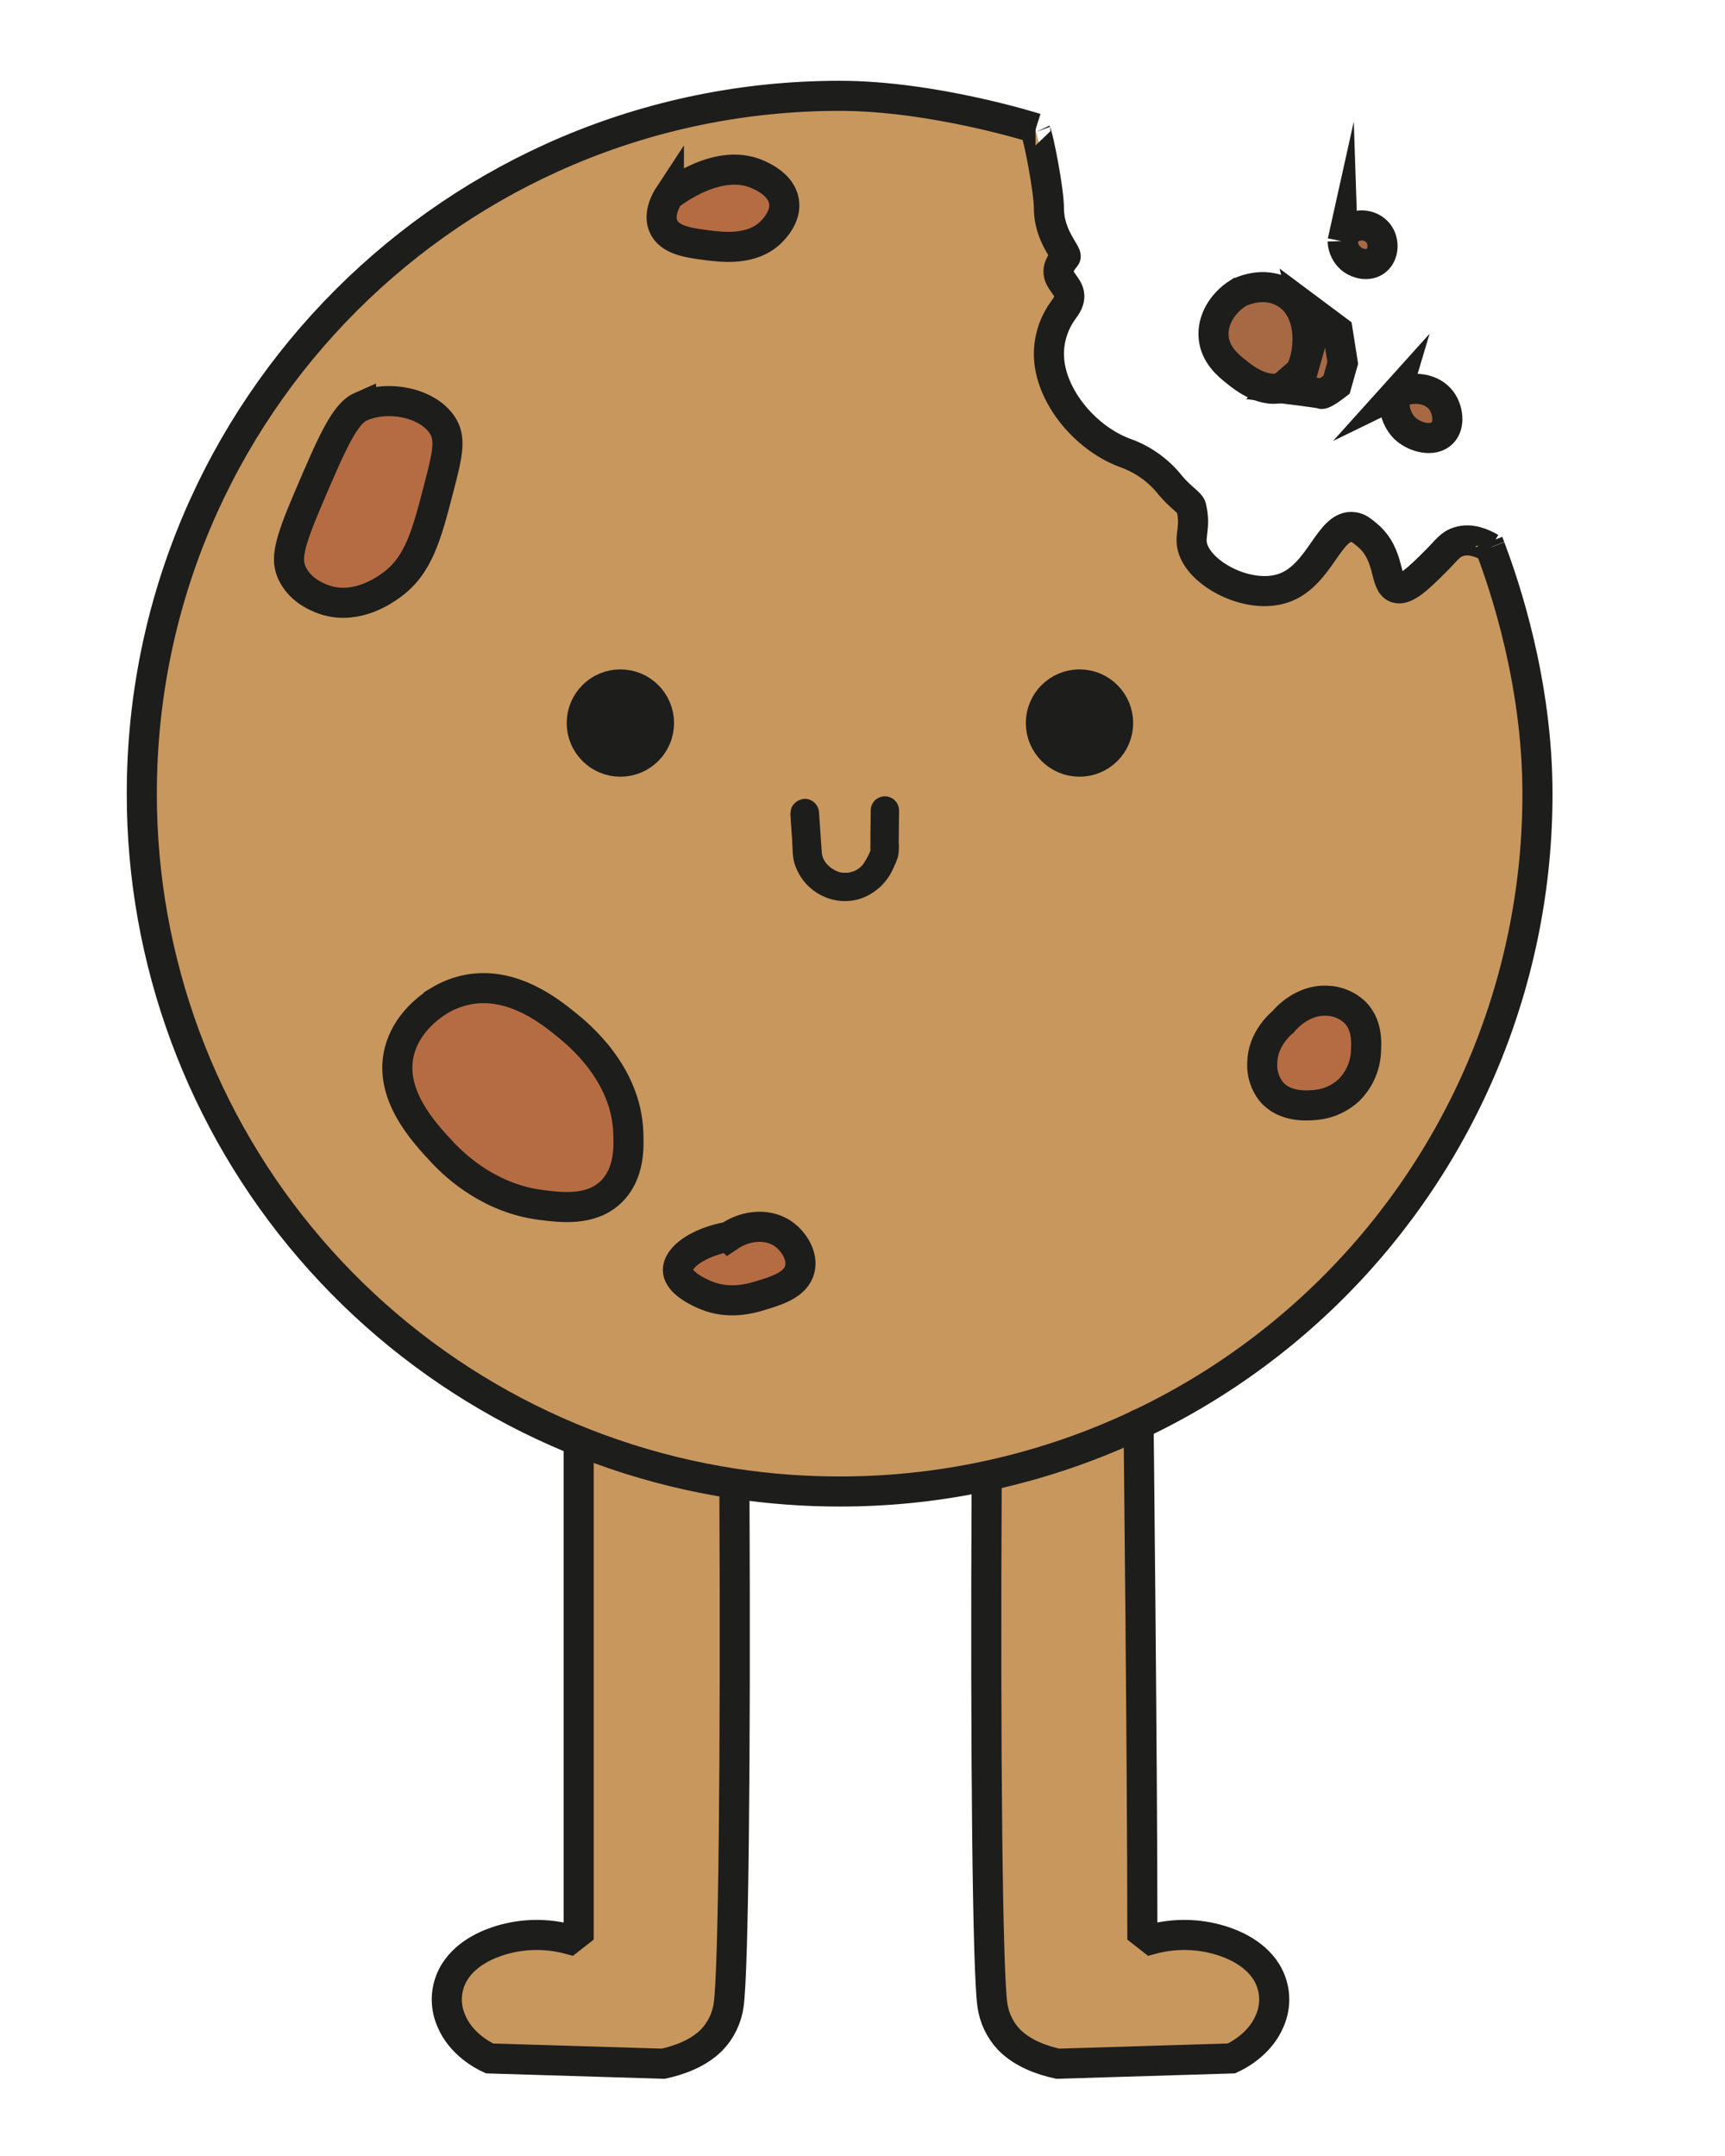 <svg fill="none" height="90" viewBox="0 0 72 90" width="72" xmlns="http://www.w3.org/2000/svg"><path d="m35.048 4c3.929 0 8.191 1.355 8.191 1.355l-.017.09c-.009 0 0 .022.017.068.106.223.542 2.407.543 3.187 0 1.161.79 1.908.693 2.023-.938 1.093.75 1.132-.077 2.2-.367.492-.581 1.081-.613 1.694-.092 1.758 1.445 3.643 3.158 4.284.761.265 1.429.744 1.925 1.379.42.493.813.717.853.881.201.84-.068 1.154.046 1.649.265 1.147 2.358 2.247 3.814 1.737 1.538-.535 1.895-2.697 2.92-2.542.207.03.34.141.565.329 1.001.835.695 2.053 1.224 2.211.389.117.948-.431 1.647-1.131.453-.45.581-.689.948-.801.489-.158.992.058 1.336.259.001-.007.001-.015 0-.022.602 1.579 1.972 5.633 1.972 10.264.007 3.829-.743 7.622-2.205 11.162s-3.609 6.755-6.316 9.463c-2.708 2.708-5.923 4.855-9.462 6.317-3.539 1.463-7.332 2.212-11.161 2.206-1.472.001-2.941-.109-4.396-.328-6.887-1.047-13.17-4.53-17.709-9.815-4.538-5.285-7.03-12.023-7.024-18.989 0-16.087 13.041-29.129 29.129-29.129zm21.968 39.829c.016-.343.049-1.061-.474-1.579-.315-.293-.725-.461-1.154-.474-1.044-.06-1.737.76-1.837.872-.131.111-.865.749-.87 1.737-.02.424.114.842.376 1.177.557.662 1.488.587 1.766.565.553-.031 1.078-.254 1.483-.632.443-.443.698-1.04.711-1.666zm-23.635 9.159c.144-.559-.25-1.159-.659-1.459-.619-.453-1.544-.423-2.307.095-1.3.238-2.141.865-2.119 1.412s.959.948 1.178 1.036c.967.398 1.868.134 2.307 0 .655-.204 1.435-.444 1.6-1.085zm-1.177-43.313c.106-.109.632-.64.518-1.271-.118-.696-.916-1.039-1.131-1.131-1.598-.685-3.454.725-3.672.895-.104.158-.45.75-.235 1.263.246.599 1.069.708 1.789.801.654.092 1.933.257 2.73-.557zm-6.732 40.111c.809-.755.771-1.942.753-2.495-.081-2.49-2.097-4.122-2.59-4.519-.666-.54-2.235-1.808-4.096-1.461-.433.084-.847.245-1.224.474-.417.267-1.361.955-1.649 2.119-.442 1.797 1.02 3.365 1.789 4.191.599.641 2.028 1.946 4.144 2.211.818.101 2.04.254 2.872-.519zm-7.157-29.426c.343-1.319.507-1.99.188-2.542-.575-.996-2.274-1.36-3.436-.846-.681.3-1.2 1.491-2.211 3.859-.815 1.909-.936 2.527-.658 3.108.371.79 1.24 1.067 1.459 1.131 1.263.36 2.369-.425 2.637-.613 1.173-.831 1.499-2.083 2.021-4.096z" fill="#c8975e"/><path d="m56.545 42.254c.519.515.486 1.233.474 1.579-.011.628-.264 1.227-.708 1.672-.405.377-.93.601-1.483.632-.278.022-1.208.096-1.766-.565-.262-.334-.396-.752-.376-1.176 0-.993.739-1.631.87-1.737.093-.112.79-.932 1.837-.872.427.012.836.178 1.151.467z" fill="#b66c43"/><path d="m52.859 82.317c.185.302.295.644.32.997.025.353-.037.707-.179 1.032-.4.978-1.344 1.462-1.601 1.579l-7.25.221c-.644-.142-1.451-.418-2.025-.997-.386-.404-.633-.921-.706-1.475-.194-1.407-.297-10.127-.235-22.073 2.19-.469 4.317-1.192 6.34-2.152 0-.1.158 14.282.158 21.203l.377.295c.942-.257 1.936-.244 2.871.036.374.128 1.383.461 1.93 1.333z" fill="#c8975e"/><path d="m32.722 51.523c.409.3.802.9.658 1.459-.158.641-.948.881-1.6 1.083-.439.134-1.341.398-2.307 0-.22-.09-1.154-.474-1.178-1.036-.024-.562.82-1.173 2.119-1.412.763-.513 1.688-.543 2.307-.095z" fill="#b66c43"/><path d="m32.722 8.403c.107.632-.412 1.162-.518 1.271-.802.816-2.077.651-2.73.564-.72-.093-1.543-.202-1.789-.801-.215-.52.131-1.105.235-1.263.218-.171 2.073-1.579 3.671-.895.215.085 1.012.428 1.131 1.124z" fill="#b66c43"/><path d="m30.652 61.93c.059 11.782-.044 20.36-.237 21.755-.072.554-.32 1.071-.706 1.475-.573.578-1.38.854-2.025.996l-7.252-.221c-.257-.123-1.2-.608-1.6-1.579-.142-.324-.204-.678-.179-1.032s.134-.696.32-.997c.546-.875 1.554-1.208 1.931-1.327.935-.281 1.929-.293 2.871-.036l.377-.295v-20.515c2.09.843 4.27 1.439 6.498 1.776z" fill="#c8975e"/><path d="m26.225 47.291c.017.553.055 1.737-.753 2.495-.809.758-2.053.621-2.873.518-2.116-.267-3.545-1.571-4.144-2.211-.769-.826-2.231-2.394-1.789-4.191.287-1.164 1.232-1.852 1.649-2.119.377-.229.791-.39 1.224-.474 1.862-.347 3.43.921 4.096 1.461.493.4 2.509 2.031 2.59 4.521z" fill="#b66c43"/><path d="m18.503 17.817c.316.553.158 1.224-.188 2.542-.523 2.013-.848 3.266-2.024 4.096-.267.188-1.379.973-2.637.613-.22-.063-1.088-.346-1.459-1.131-.278-.586-.158-1.198.658-3.108 1.014-2.369 1.533-3.559 2.211-3.86 1.165-.505 2.865-.15 3.439.846z" fill="#b66c43"/><g stroke="#1d1d1b" stroke-width="1.256"><path d="m62.2 22.857c.602 1.579 1.972 5.633 1.972 10.264.006 3.827-.744 7.617-2.205 11.154-1.462 3.537-3.606 6.751-6.312 9.458-2.705 2.707-5.918 4.853-9.454 6.317-3.536 1.463-7.326 2.215-11.153 2.211-1.472.001-2.941-.109-4.396-.328-6.887-1.047-13.17-4.53-17.709-9.815-4.538-5.285-7.03-12.023-7.024-18.989 0-16.087 13.041-29.129 29.129-29.129 3.929 0 8.191 1.355 8.191 1.355" stroke-miterlimit="10"/><path d="m62.119 22.639.084.213" stroke-miterlimit="10"/><path d="m43.221 5.445c-.009 0 0 .022.017.068.106.223.542 2.407.543 3.187 0 1.161.79 1.908.693 2.023-.938 1.093.75 1.132-.077 2.2-.367.492-.581 1.081-.613 1.694-.092 1.758 1.445 3.643 3.158 4.284.761.265 1.429.744 1.925 1.379.42.493.813.717.853.881.201.84-.068 1.154.046 1.649.265 1.147 2.358 2.247 3.814 1.737 1.538-.535 1.895-2.697 2.92-2.542.207.03.34.141.565.329 1.001.835.695 2.053 1.224 2.211.389.117.948-.431 1.647-1.131.453-.45.581-.689.948-.801.489-.158.992.058 1.336.259.001-.007.001-.015 0-.022" stroke-miterlimit="10"/><path d="m15.067 16.971c-.681.3-1.2 1.491-2.211 3.86-.815 1.909-.936 2.527-.658 3.108.371.79 1.24 1.067 1.459 1.131 1.263.36 2.369-.425 2.637-.613 1.176-.831 1.502-2.083 2.024-4.096.343-1.319.507-1.99.188-2.542-.578-.996-2.277-1.352-3.439-.846z" stroke-miterlimit="10"/><path d="m27.919 8.167c-.104.158-.45.75-.235 1.263.246.599 1.069.707 1.789.801.654.087 1.928.253 2.73-.564.106-.109.632-.64.518-1.271-.118-.696-.916-1.039-1.131-1.131-1.598-.679-3.454.731-3.671.902z" stroke-miterlimit="10"/><path d="m18.315 41.781c-.417.267-1.361.955-1.649 2.119-.442 1.797 1.02 3.365 1.789 4.191.599.641 2.028 1.946 4.144 2.211.818.103 2.04.256 2.873-.518.832-.774.771-1.942.753-2.495-.081-2.49-2.097-4.122-2.59-4.52-.666-.54-2.235-1.808-4.096-1.461-.433.084-.847.244-1.224.472z" stroke-miterlimit="10"/><path d="m30.415 51.623c-1.3.238-2.141.865-2.119 1.412.022.546.959.948 1.178 1.036.966.398 1.868.134 2.307 0 .655-.202 1.435-.442 1.6-1.083.144-.559-.249-1.159-.658-1.459-.619-.453-1.544-.423-2.307.095z" stroke-miterlimit="10"/><path d="m53.555 42.653c-.131.111-.865.749-.87 1.737-.02.424.114.842.376 1.176.557.662 1.488.588 1.766.565.553-.031 1.078-.254 1.483-.632.443-.445.697-1.044.708-1.672.016-.343.049-1.061-.474-1.579-.315-.293-.725-.461-1.154-.474-1.041-.054-1.74.766-1.833.878z" stroke-miterlimit="10"/><path d="m24.153 60.05v20.611l-.377.295c-.942-.257-1.936-.244-2.871.036-.377.118-1.385.452-1.931 1.327-.186.302-.296.644-.32.997s.037.708.179 1.032c.4.978 1.342 1.462 1.6 1.579l7.252.221c.644-.142 1.451-.418 2.025-.996.386-.404.633-.921.706-1.475.193-1.394.295-9.972.237-21.754 0-.111 0-.221 0-.332" stroke-miterlimit="10"/><path d="m47.523 59.458c0-.1.158 14.282.158 21.203l.377.295c.942-.257 1.936-.244 2.871.036.377.118 1.385.452 1.931 1.327.185.302.295.644.32.997.025.353-.037.707-.179 1.032-.4.978-1.344 1.462-1.601 1.579l-7.25.221c-.644-.142-1.451-.418-2.025-.996-.386-.404-.633-.921-.706-1.475-.194-1.407-.297-10.127-.235-22.073v-.013" stroke-miterlimit="10"/><path d="m51.691 12.227c-.679.433-1.091 1.132-1.036 1.837.059.747.621 1.202.948 1.459.286.232 1.192.963 2.025.613.97-.409.948-1.911.948-2.025-.008-.272-.04-1.36-.948-1.884-.908-.524-1.86-.038-1.936 0z" fill="#a76944" stroke-miterlimit="10"/><path d="m58.27 16.425c-.076.255-.081.526-.015.784.067.258.202.492.392.679.414.382 1.175.57 1.552.188.336-.338.238-.99-.046-1.364-.371-.491-1.157-.641-1.884-.286z" fill="#a76944" stroke-miterlimit="10"/><path d="m56.041 10.062c.005.151.044.299.113.434s.168.252.288.343c.257.182.687.28.989.047.336-.261.36-.81.095-1.154-.143-.173-.347-.286-.57-.315s-.449.027-.632.158c-.148.125-.248.297-.283.488z" fill="#a76944" stroke-miterlimit="10"/><path d="m54.445 12.769 1.388 1.036.212 1.342-.259.917s-.545.423-.632.378c-.087-.046-1.671-.237-1.671-.237l.917-.799.376-1.319z" fill="#a76944" stroke-miterlimit="10"/><path d="m25.894 31.795c.89 0 1.612-.722 1.612-1.612 0-.89-.722-1.612-1.612-1.612-.89 0-1.612.722-1.612 1.612 0 .89.722 1.612 1.612 1.612z" fill="#1d1d1b" stroke-linecap="round" stroke-linejoin="round"/><path d="m45.057 31.795c.89 0 1.612-.722 1.612-1.612 0-.89-.722-1.612-1.612-1.612-.89 0-1.612.722-1.612 1.612 0 .89.722 1.612 1.612 1.612z" fill="#1d1d1b" stroke-linecap="round" stroke-linejoin="round"/></g><path d="m32.986 33.942.076 1.105c.025.366 0 .766.137 1.105.1.277.255.532.455.749s.441.392.709.514c.499.232 1.067.264 1.589.088.299-.109.572-.278.802-.497.231-.219.414-.483.538-.776.07-.141.131-.287.182-.436.044-.214.057-.434.038-.652l.014-1.308c0-.157-.062-.308-.173-.419-.111-.111-.262-.173-.419-.173-.157 0-.308.062-.419.173-.111.111-.173.262-.173.419 0 .327-.004.654-.011.981v.458c-.005.076-.005.153 0 .229.011.088.035-.055 0 0 0 .008-.036.099-.017.049.019-.051-.009.022-.014.032-.016.038-.033.074-.051.111-.048.098-.1.192-.158.284-.03.049-.062.097-.098.142.07-.088-.027.025-.054.052-.027.027-.131.106-.039.044-.054.036-.107.071-.158.103l-.09.046c.022-.011.106-.036 0 0-.058.019-.117.036-.177.051l-.079.016c.025 0 .114 0 0 0-.074 0-.148 0-.223 0-.022 0-.112-.017-.013 0l-.087-.017-.044-.011c-.041-.013-.081-.029-.12-.043-.077-.024.15.073.035.014-.032-.016-.065-.03-.096-.047-.032-.017-.071-.04-.104-.062-.033-.022-.158-.093-.081-.051.077.043-.046-.04-.066-.059-.021-.019-.073-.073-.107-.111-.013-.014-.07-.09-.025-.028.044.061 0 0-.008-.016s-.036-.054-.052-.082c-.016-.029-.066-.126-.04-.07.027.057-.011-.029-.013-.033-.013-.038-.024-.076-.035-.115-.011-.039-.011-.041-.016-.062.03.125 0-.013 0-.043l-.038-.553-.076-1.105c-.003-.156-.066-.305-.177-.416-.111-.111-.26-.174-.416-.177-.302.014-.614.262-.592.592z" fill="#1d1d1b"/></svg>